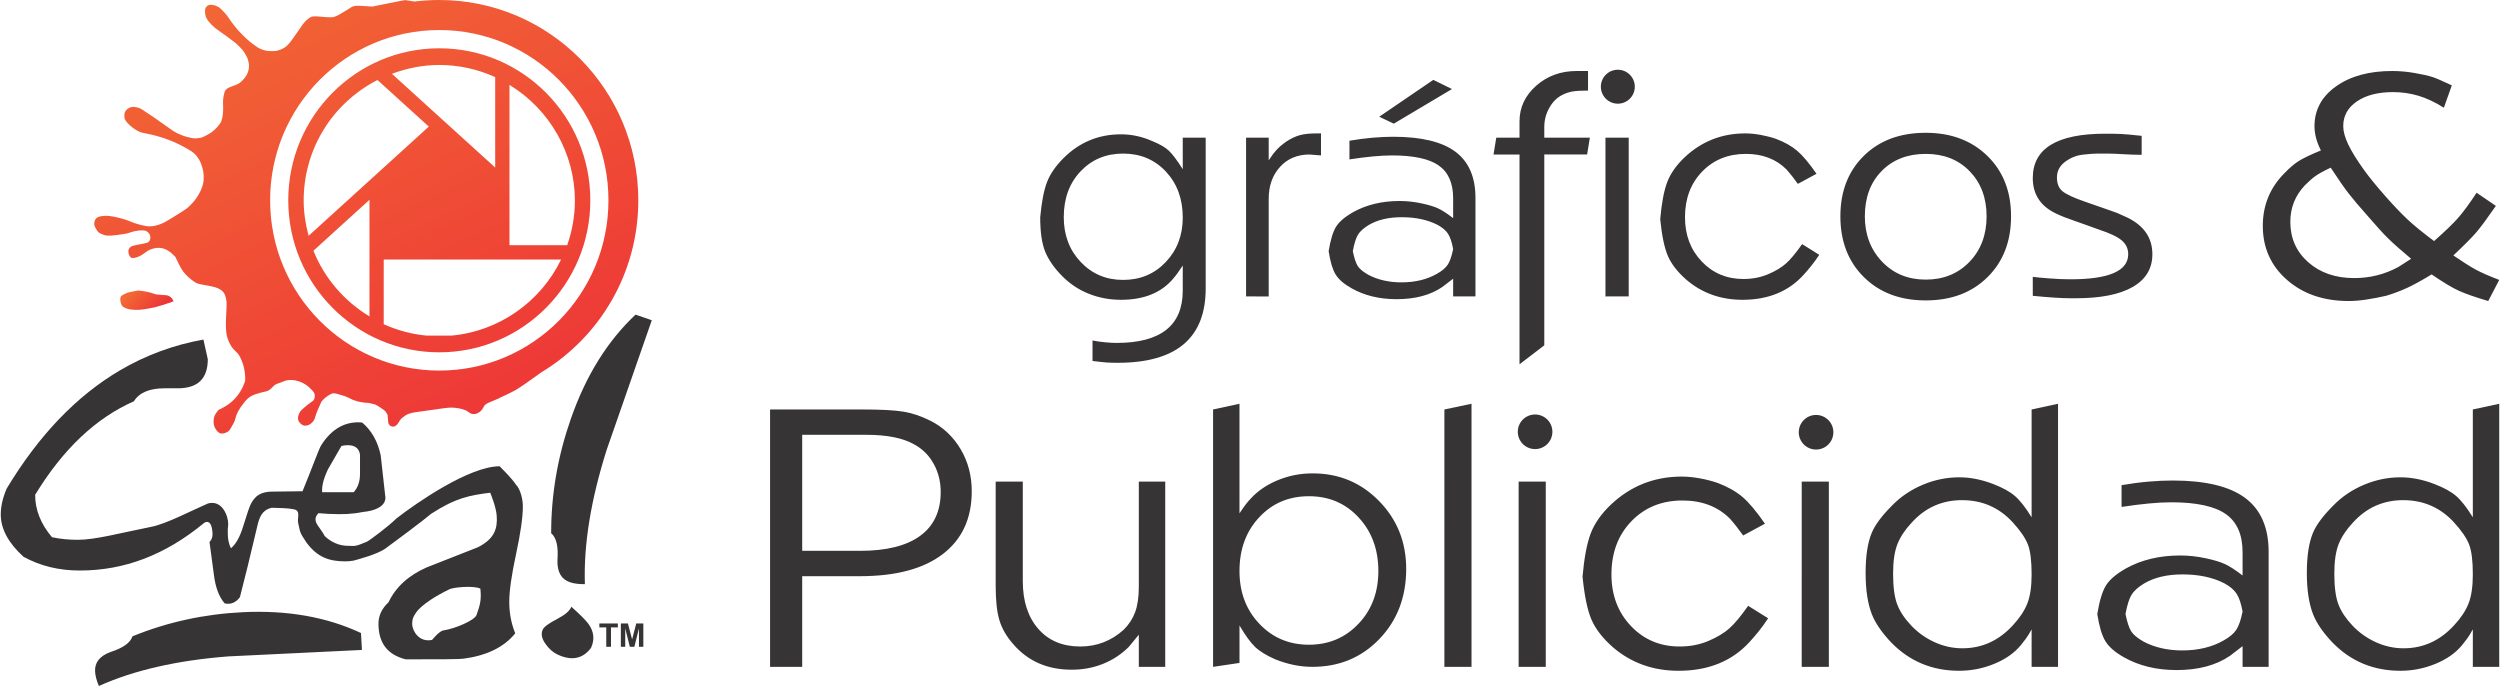 <svg clip-rule="evenodd" fill-rule="evenodd" height="686" image-rendering="optimizeQuality" shape-rendering="geometricPrecision" text-rendering="geometricPrecision" viewBox="0 0 16768.56 4604.09" width="2500" xmlns="http://www.w3.org/2000/svg" xmlns:xlink="http://www.w3.org/1999/xlink"><linearGradient id="a" gradientUnits="userSpaceOnUse" x1="897.94" x2="1063.97" y1="1935.98" y2="2092.95"><stop offset="0" stop-color="#f26935"/><stop offset="1" stop-color="#ed3237"/></linearGradient><linearGradient id="b" gradientUnits="userSpaceOnUse" x1="1606.8" x2="3300.51" xlink:href="#a" y1="-299.86" y2="3206.9"/><path d="M2417.66 4248.5c-229.99-107.74-494.28-154.24-793.27-139.78-259.93 12.61-506.76 66.48-740.64 162.14-13.43 42.62-62.59 77.94-147.69 105.28-72.27 26.87-106.5 70.3-103.02 130.99 1.63 28.09 10.16 60.34 25.36 96.96 235.79-105.9 525.3-172.04 868.41-198.63L2424 4362.1zm1411.64-176.6c-9.41 26.86-41.66 54.55-96.75 83.25-54.96 28.64-86.46 52.1-94.85 69.89-13.09 28.03-7.63 59.39 16.78 94.17 24.07 34.98 51.54 59.18 82.09 73.57 94.03 44.18 169.03 29.52 224.74-43.98 26.12-56.46 20.18-110.39-17.66-162.35-17.05-23.52-55.3-61.57-114.35-114.55zm-481.05-942.6c-203.05 0-555.91 243.97-692.62 350.06-53.19 53.46-183.56 149.88-197.95 156.08-84.41 36.34-81.55 27.82-126.41 27.82-58.1 0-110.33-21.95-156.83-64.98-3.34-8.05-14.87-26.46-34.91-54.89-18.28-23.05-27.14-42.27-27.14-57.07 0-14.86 6.55-29.05 19.71-42.21 44.86 4.23 86.18 6.41 124.43 6.41 34.78 0 92.87 2.18 174.01-14.39 0 0 170.54-10.09 149.33-112.71l-29.86-267.69c-19.98-93.35-61.24-166.65-124.51-219.97-111.01-10.09-202.31 40.03-273.56 150.42-18.21 28.5-55.23 137.46-126.55 310.79 0 0-186.15 2.66-213.83 2.66-64.51 3.13-102.83 26.18-130.72 78.48-8.72 13.91-27 66.48-54.82 157.37-21 68.32-48 116.39-81.07 144.42-14.11-28.03-21.07-60.48-21.07-97.37v-34.23c1.91-14.05 2.73-24.68 2.73-31.64 0-54.41-40.78-162.96-135.28-137.87-106.44 45.41-276.56 136.24-380.07 156.69-213.08 42.28-374.75 87.42-495.57 87.42-58.98 0-116.26-5.6-171.83-17.46-75.48-89.05-113.05-183.83-113.05-284.61 186.49-306.15 407.48-515.21 662.83-627.65 35.94-58.16 104.67-87.14 206.19-87.14h88.51c134.19 0 201.22-64.91 201.22-195.14l-29.39-132.01c-200.33 36-387.09 105-560.49 206.94-291.29 171.42-544.8 435.91-760.27 793.82C13.16 3341.29 0 3399.11 0 3453.18c0 96.21 50.8 190.65 152.33 283.38 111.48 61.5 237.15 92.53 377.95 92.53 297.29 0 571.26-102.55 833.02-318.16 16.78-13.16 43.17-15.95 53.32 31.98 9.55 50.39 4.51 72.83-15.54 94.65l28.84 215.46c10.3 87.42 34.71 153.28 73.03 196.79 40.23 9.06 74.32-4.98 102.07-41.67 29.66-112.43 69.62-276.35 120.42-492.02 17.32-72.01 49.16-97.44 91.57-107.87 0 0 137.6 0 164.67 14.93 28.23 16.3 6.89 55.37 14.86 89.25 15.14 64.03 6.41 55.1 55.1 128.88 71.11 95.25 147.01 126.34 259.78 126.34 18.14 0 37.51-1.43 57.28-5.18 40.98-11.32 155.94-41.86 211.85-80.05 261.29-192.08 305.95-232.72 305.95-232.72 166.85-108.75 260.54-125.32 398.48-142.84 0 0 40.02 94.91 43.64 155.12 5.79 84-13.44 154.57-127.24 211.37l-342.08 134.46c-122.87 54.08-208.31 132.08-256.72 234.29-44.87 41.66-67.58 89.87-67.58 143.67-.4 129.28 60.62 209.19 183.15 239.47 232.79.34 361.32-.89 385.05-4.1 158.46-20.66 274.78-77.59 349.72-170.53-26.93-66-40.16-136.57-40.09-211.85 0-72.21 15-178.85 45.61-319.79 30.34-141.55 45.62-248.06 45.62-320.47 0-44.6-14.46-114.35-48.69-148.85-19.02-32.32-107.12-120.35-107.12-120.35zm-154.85 997.76c-11.59 35.32-141 91.64-222.35 103.91-28.36 3.96-76.23 63.89-76.23 63.89-87.82 18.01-130.17-59.93-133.17-100.71-1.09-18.47-.88-45.27 21.48-75.55 0 0 27.96-65.79 228.42-164.05 26.32-12.89 161.4-26.05 207.22-4.02 9.55 81.48-6 118.98-25.37 176.53zm-996.46-978.8l89.6-155.2c15-3.61 28.98-5.18 42.27-5.18 48.28 0 75.62 20.73 82.3 62.73v130.24c0 49.98-14.11 91.16-42.41 122.73h-211.65c-3.27-41.52 10.09-93.68 39.89-155.32zM4260.3 2111.7c-189.07 177.35-333.97 411.09-434.75 700.81-87.82 251.81-131.8 507.16-131.46 766.2 34.84 29.05 49.1 89.32 42.14 180.9-2.32 78.89 25.3 127.91 83.66 147.96 27.07 9.21 60.42 13.43 100.51 12.96-9-264.7 39.75-565.26 146.26-901.62l302.74-869.71z" fill="#373435"/><path d="M1472.27 2907.97c-10.92-3.74-21.13-14.12-31.77-31.7-8.75-14.46-12.14-27.95-12.14-48.16 0-25.29 5.8-41.31 22.78-64.15 9.19-12.67 10.75-13.83 21.13-18.08 16.9-7.21 43.55-22.98 62.46-37.29 45.67-34.44 81.46-84.07 101.58-140.92 4.98-13.92 4.98-14.41 4.11-37.52-2.04-52.3-15.14-99.47-39.62-143.39-6.48-11.6-10.92-16.92-25.72-30.41-19.75-18.68-29.12-31.36-41.23-56.99-23.8-50.01-27.02-89.82-19.04-228.02 2.12-36.62 1.1-52.52-4.9-75.41-6.68-25.53-15.14-38.2-34.04-51.08-20.71-13.98-40.64-20.06-101.53-30.76-57.81-10.55-55.15-9.82-80.39-26.51-26.23-17.66-52.3-42.36-71.85-68.54-8.66-11.51-16.38-25.44-31.18-55.49l-19.64-40.29-15.82-15.23c-40.77-39.87-82.29-52.43-130.56-40.23-21.42 5.6-34.92 12.02-54.22 26.45-23.12 17.41-38.11 25.87-55.29 31.72-18.48 6.29-32.8 7.36-40.29 3.2-7.16-3.82-13.64-14.51-16.93-27.53-5.77-23.12 2.55-41.4 23.32-50.6 3.96-1.58 27.96-6.82 53.4-11.6 53.05-9.68 57.69-11.66 64.77-25.78 5.46-10.49 5.6-26.71.23-38.85-4.59-10.64-16.39-21.7-26.89-25.44-21.53-7.44-68.11-2.6-106.7 11.46-18 6.68-35.52 10.08-83.93 16.16-62.6 7.84-77.88 6.68-109.91-8.26-16.86-8.04-19.18-10.42-32.26-31.44-10.78-17.52-13.72-26.57-12.48-40.78 1.36-18.33 9.54-31.69 24.06-39.13 13.97-7.07 47.87-10.84 74.19-8.32 39.81 3.76 112.51 22.78 146.81 38.4 26.17 11.86 68.93 24.19 103.02 29.8 37.02 5.99 79.43-2.95 125.47-26.6 19.84-10.16 122.73-73.97 144.83-89.93 14.8-10.58 45.13-41.6 59.51-60.95 28.29-38.06 47.59-79.46 54.16-116.33 3.14-17.18 2.66-55.38-.77-73.23-10.5-55.3-34.21-99.64-67.09-125.95-5.66-4.64-19.16-13.64-30.08-20.04-87.95-52.72-185.12-89.39-289.51-108.88-26.85-5.07-41.65-9.96-58.91-19.78-32.03-18.14-67.97-50.88-78.27-71.34-5.38-10.56-5.6-11.8-5.6-28.07 0-15.37.48-17.69 4.44-25.3 9-17.26 25.69-29.26 45.47-32.88 7.98-1.36 13.02-1.16 26.4 1.1 19.78 3.34 25.08 5.32 43.21 16.22 28.58 17.46 124.79 83.25 159.09 108.97 19.64 14.71 41.54 30.19 48.76 34.49 40.71 24.62 83.05 40.44 128.52 47.94 14.74 2.52 18.96 2.52 34.72.82 9.82-1.1 21.39-2.66 25.78-3.76 9.25-1.62 50.11-23.38 67.83-35.46 26.54-18.48 58.18-54.13 66.35-74.65 9.4-23.46 14.32-66.35 12.06-105.21-1.98-33.47.96-60.21 9.76-90.29 2.57-8.66 4.56-11.91 10.89-17.86 10.05-9.48 18.23-13.55 50.83-25.29 19.49-6.97 29.99-11.72 37.74-17.18 13.19-9 33.76-30.82 44.4-47.11 14.26-21.68 22.24-51.56 19.98-75.5-1.3-14.91-7.5-39.62-12.39-49.63-7.79-15.74-19.39-35.32-25.78-43.92-9.28-12.4-37.64-41.65-50.34-52.1-19.61-16.07-94.29-70.96-115.43-84.8-32.93-21.34-68.25-57.27-80.53-81.84-7.16-14.17-10.55-29.11-10.44-46.23 0-19.16 2.4-25.64 13.04-35.46 6.14-5.77 8.72-6.93 18.28-8.52 15.2-2.57 31.55.77 51.73 10.59 14.21 7.01 16.53 8.8 37.24 30.19 12.08 12.42 24.67 26.65 27.9 31.49 22.69 34.72 53.17 74.88 76.49 100.66 30.47 33.95 74.33 74.53 95.81 88.99 6.14 4.02 15.53 10.84 20.8 14.91 19.98 15.71 43.91 25.92 73.23 31.24 19.36 3.54 58.77 2.72 73.77-1.5 15.2-4.21 34.78-12.82 44.99-19.58 23.26-15.48 37.24-32.31 83.88-100.37 37.57-55.01 42.47-61.63 54.27-74.65 9.62-10.58 30.76-27.08 39.81-31.09 10.44-4.7 30.28-5.32 64.12-2.04 48.33 4.89 75.33 5.66 88.49 2.46 10.3-2.46 28.44-10.53 37.72-16.78 2.23-1.5 6.25-3.91 8.91-5.12 2.6-1.22 9.91-5.6 15.96-9.62 6.14-4.16 18.56-11.66 27.56-16.7 9-5.03 18.48-10.98 21.05-13.1 7.65-6.59 21.03-11.8 34.39-13.36 12.62-1.64 37.23-.76 89.73 3l23.93 1.56 87.13-17.8c47.94-9.93 97.65-19.75 110.27-21.73L2714.6.74l42.41 6.53c7.36 1.11 13.84 2.21 19.92 3C2831.35 3.4 2886.84 0 2943.24 0c737.56 0 1335.61 601.88 1335.61 1344.33 0 489.51-259.85 917.84-648.31 1152.96-62.65 45.82-150.54 106.63-172.78 119.25-21.96 12.42-59.45 31.15-92.39 45.75-10.64 4.45-21 9.68-23.32 11.46-2.26 1.3-20.17 9.28-39.9 17.32-44.37 17.8-52.23 22.92-59.93 37.92-7.21 14.18-18.53 28.83-26.85 35.03-3.68 2.74-11.32 7.1-17.07 9.82-8.99 4.5-12.14 5.12-23.17 5.12-10.84 0-14.18-.62-22.02-4.64-5.06-2.57-12.67-7.3-16.92-10.5-11.46-9.05-18.05-11.94-41.85-18.67-14.6-3.82-29.31-6.54-45.5-8.18-31.07-3.28-43.83-1.98-141.54 12.34-41.8 6.14-91.09 12.87-109.57 15.19-48.75 6.08-71.14 14.18-97.71 35.12-12.82 10.16-19.86 18.14-29.11 34.29-12 20.46-23.94 29.55-38.6 29.55-15.48 0-28.24-10.98-31.78-26.94-.82-4.36-2.04-17.52-2.6-29.88-.88-21.6-.94-22.02-6.68-31.5-3.14-5.46-8.32-12.87-11.46-16.35-6.2-6.68-54.27-38.74-64.09-42.82-11.44-4.38-53.17-13.44-58.3-12.62-7.41 1.22-47.59-5.06-67.09-10.72-20.94-6-35.51-11.92-56.65-23.24-12.76-6.76-24.36-11.06-51.84-19.04-43.43-13.07-50.59-13.55-67.68-5.04-24.28 11.75-56.82 39.56-63.7 54.14-17.94 37.91-33.28 75.49-38.88 95.19-5.43 19.38-10.27 28.72-20.03 39.27-14.8 15.62-30.62 23.12-50.06 23.12-9.59 0-21.48-6.28-32.03-16.89-13.59-13.78-17.6-28.67-12.91-47.48 4.11-16.9 12.76-32.66 23.4-42.19 24.42-22.59 41.86-36.71 60.67-49.64 19.39-13.1 21.62-15.62 24.85-28.1 3.45-12.47 2.66-26.45-2.07-35.59-3.87-7.56-21.53-27.28-35.17-39.22-52.1-45.62-125.53-60.62-175.1-36.2-4.5 2.38-14.38 5.95-21.82 8.32-24.14 7.3-31.49 11.32-47.26 27.96-21.81 22.36-28.15 26.18-60.81 32.94-25.72 5.38-62.87 17.37-78.29 25.35-18.68 9.48-33.54 22.64-52.21 46.3-35 44.06-51.08 73.99-59 109.59-2.38 11.04-5.24 18.34-11.72 29.09-4.72 8.21-12.62 22.3-17.6 31.3-8.6 15.28-9.82 16.98-21.13 24.84-16.78 10.98-37.3 15.54-51 10.56zm2606.24-1563.64c0 631.05-508.3 1142.8-1135.27 1142.8-627.12 0-1135.45-511.75-1135.45-1142.8 0-631.13 508.33-1142.71 1135.45-1142.71 626.97-.06 1135.27 511.58 1135.27 1142.71zm-121.71 0c0 563.57-453.82 1020.28-1013.71 1020.28-559.65 0-1013.56-456.71-1013.56-1020.28 0-563.42 453.91-1020.24 1013.56-1020.24 559.94 0 1013.71 456.82 1013.71 1020.24zm-638.43-826.69c-118.76-53.94-244.94-81.55-375.28-81.55-108.51 0-215.19 20.88-317.83 59.33 24.05 21.82 662.04 600.89 693.11 629.13V517.64zm-843.76 1605.93v-782.58c-30.39 27.65-365.57 332.3-376.04 341.77 72.95 182.94 206.12 338.07 376.04 440.81zm-441.6-777.34c0 78.16 11.8 157.61 33.05 236.45 24.67-22.47 790.98-718.66 806.74-733.03-15.39-13.98-334.04-303.21-344.43-312.66-305.58 156.85-495.36 466.08-495.36 809.24zm537.21 395.53v434.25c92.51 41.54 189.28 67.29 288.86 76.57h167.12c314.38-29.29 595.03-223.12 734.48-510.82H2570.22zm844.1-1171.89v1076h387.3c33.93-96.95 51.67-197.69 51.67-299.64 0-316.28-168.17-611.55-438.97-776.36z" fill="url(#b)"/><path d="M879.87 2078.08c-28.98-2.11-57.55-13.77-66.62-27-8.8-13.36-13.57-38.66-10.09-53.59 2.39-10.16 7.7-14.53 32.73-26.46 16.16-7.84 20.39-9.07 52.3-15.07l34.57-6.54 24.48 3.2c27.47 3.41 54.68 9.62 79.77 18.41 15.89 5.52 18.62 5.87 51.96 8.05 19.36 1.02 37.37 2.93 40.02 3.61 15.41 4.98 29.32 16.3 36.01 29.46l4.84 9.75-3.68 1.22c-2.12.75-8.25 3.21-14.05 5.66-5.73 2.32-32.46 10.98-59.32 19.44-46.23 14.52-51.69 15.61-97.03 23.45-50.87 8.59-64.16 9.34-105.89 6.41z" fill="url(#a)"/><g fill="#373435"><path d="M4063.77 4340.92v-130.08h-46.33v-26.45h124.2v26.45h-46.12v130.08zm97.96 0v-156.53h47.51l28.07 106.82 27.7-106.82h47.63v156.53h-29.29l-.11-123.2-30.87 123.2h-30.48l-30.73-123.2-.11 123.2z"/><path d="M5163.22 4475.56V2748.17h618.11c124.57 0 216.42 4.79 275.5 14.38 59.12 9.59 120.61 30.36 184.5 62.28 84.64 43.12 151.73 106.62 201.25 190.47 49.52 83.87 74.28 177.7 74.28 281.52 0 182.09-64.69 322.65-194.06 421.66-129.4 99.04-314.66 148.56-555.84 148.56h-388.12v608.52zm215.62-1557.29v778.64h388.12c177.28 0 311.86-33.53 403.68-100.62 91.86-67.06 137.78-165.31 137.78-294.68 0-68.68-15.59-131.36-46.72-188.07-31.15-56.7-74.67-100.22-130.59-130.59-75.07-43.12-182.09-64.68-321.03-64.68zm1298.55 1013.45v-699.58h182.06v668.43c0 134.15 34.75 240.78 103.82 319.84 69.1 79.06 162.93 118.59 281.92 118.59 111.01 0 208.04-37.52 291.49-112.59 35.54-35.15 61.09-75.08 77.45-119.81 15.99-44.71 23.97-100.63 23.97-167.69v-706.77h177.3v1243.42h-177.3v-215.62l-67.1 81.47c-49.49 49.49-106.99 87.43-172.49 113.78-65.48 26.37-135.74 39.53-210.82 39.53-164.51 0-296.29-58.29-395.3-174.88-43.13-49.52-73.1-101.84-89.85-156.93-16.78-55.1-25.15-132.18-25.15-231.19zm1459.04 543.84V2748.17l177.28-38.34v735.52c30.34-46.32 55.49-79.06 74.68-98.21 47.91-52.72 109-94.23 182.88-124.6 73.86-30.33 151.34-45.53 233.2-45.53 176.49 0 325.41 61.92 446.41 186.08 121 123.8 181.7 275.53 181.7 454.82 0 188.86-59.91 345.79-179.69 470.38-119.81 124.99-269.95 187.27-450.43 187.27-81.47 0-164.52-16.78-249.16-50.71-59.11-25.95-104.21-53.51-135.37-83.44-31.15-29.97-65.87-77.88-104.22-143.75v251.56zm643.28-1145.2c-134.58 0-245.99 47.11-333.82 141.76-88.26 94.23-132.18 214.41-132.18 360.17 0 142.56 44.32 260.75 133.37 354.19 88.65 93.83 199.66 140.55 332.63 140.55s243.97-46.72 332.6-140.55c89.05-93.44 133.39-211.63 133.39-354.19 0-144.15-43.94-263.96-132.17-358.98-87.86-95.44-199.27-142.95-333.82-142.95zm909.21 1145.2V2748.17l182.06-38.34v1765.73zm498.31 0V3232.14h182.09v1243.42zm428.87-606.15c11.17-126.17 29.54-222.81 55.09-289.87 25.55-67.09 71.08-131.78 136.56-194.06 132.57-124.59 290.7-186.9 474.37-186.9 38.34 0 79.06 4.01 122.19 11.99 43.12 7.98 83.05 18.37 119.78 31.13 67.09 25.58 122.18 56.71 165.31 93.47 43.15 36.73 93.46 96.6 150.96 179.68l-146.15 79.06c-31.95-44.73-61.49-82.26-88.65-112.62-81.47-81.44-187.67-122.19-318.66-122.19-138.93 0-253.14 46.33-342.59 138.97-89.44 92.65-134.15 211.63-134.15 356.97 0 138.96 43.52 254.36 130.56 346.21 87.04 91.82 196.07 137.75 327.03 137.75 70.29 0 134.58-12.37 192.87-37.13s105.01-52.71 140.15-83.87c35.15-31.12 77.45-81.83 126.97-152.12l134.19 83.84c-22.39 33.56-43.55 62.71-63.5 87.47-19.98 24.76-38.74 46.72-56.31 65.87-118.2 132.57-278.7 198.85-481.56 198.85-170.89 0-317.83-52.69-440.84-158.13-68.68-60.69-116.58-122.58-143.75-185.65-27.13-63.11-47.11-159.34-59.87-288.72zm1471.01 606.15V3232.14h182.09v1243.42zm428.87-630.09c0-113.41 13.56-202.86 40.72-268.34 22.36-54.3 68.28-115.79 136.96-184.46 57.5-59.12 126.17-105.44 205.24-138.97 79.45-33.56 161.32-50.31 245.98-50.31 73.86 0 149.72 15.16 228.39 45.5 62.31 23.97 110.21 50.34 143.74 79.09 33.96 28.75 71.48 76.65 113.02 143.75v-723.56l177.28-38.34v1765.73h-177.28V4224c-12.79 23.97-25.55 44.71-38.34 62.28-4.78 6.4-15.96 20.77-33.53 43.13-43.13 52.71-102.63 94.65-178.5 125.78-75.86 31.15-154.53 46.72-236 46.72-180.47 0-332.2-63.08-455.18-189.25-62.31-65.51-105.43-127.79-129.37-186.88-28.75-71.87-43.13-165.31-43.13-280.31zm309.06-337.81c-44.74 47.91-76.68 96.21-95.84 144.94-19.16 48.7-28.75 114.6-28.75 197.66 0 89.44 9.2 158.12 27.56 206.03 18.37 47.93 49.92 95.44 94.63 142.56 44.73 47.11 97.03 84.24 156.93 111.4 59.88 27.17 121.79 40.72 185.66 40.72 132.57 0 245.98-51.9 340.21-155.72 44.74-47.91 76.66-96.24 95.84-144.94 19.16-48.72 28.75-113.81 28.75-195.27 0-91.03-8.37-158.13-25.15-201.25-16.78-43.13-50.71-92.64-101.84-148.53-91.04-99.04-204.42-148.53-340.19-148.53-134.18 0-246.78 50.31-337.81 150.93zm1245.83 613.31c14.38-87.83 33.53-151.33 57.5-190.46 23.94-39.14 67.88-77.06 131.75-113.79 105.44-59.11 227.62-88.65 366.56-88.65 55.91 0 112.23 6 168.9 17.97 56.71 11.97 100.63 25.15 131.78 39.53 31.16 14.37 70.69 39.93 118.6 76.65v-155.71c0-118.2-37.53-203.66-112.6-256.35-75.07-52.71-197.26-79.06-366.56-79.06-86.25 0-197.25 10.36-333.02 31.13v-146.15c65.48-11.18 126.57-19.16 183.28-23.94 56.7-4.81 109.82-7.19 159.31-7.19 220.43 0 382.94 39.13 487.55 117.4 104.62 78.24 156.94 198.85 156.94 361.75v771.46h-174.9v-138.97l-84.24 64.69c-93.04 63.9-212.85 95.84-358.58 95.84-134.98 0-253.18-28.75-354.2-86.25-59.48-33.53-100.62-69.46-123.77-107.81-23.57-38.34-41.54-99.04-54.3-182.09zm313.84-204.84c-39.92 24.36-67.88 49.52-83.84 75.47-15.99 25.95-29.57 69.07-40.75 129.37 11.18 54.73 23.97 93.44 38.34 116.22 14.38 22.75 42.34 45.9 83.85 69.47 75.07 39.13 161.32 58.68 258.74 58.68 107.02 0 199.67-22.35 277.94-67.06 39.92-22.38 68.28-46.32 85.03-71.87 16.78-25.56 30.76-66.3 41.94-122.19-9.6-52.72-22.75-92.25-39.53-118.59-16.78-26.37-44.32-49.92-82.66-70.69-78.27-39.92-171.71-59.9-280.31-59.9-103.82 0-190.07 20.37-258.75 61.09zm1092.52-70.66c0-113.41 13.55-202.86 40.72-268.34 22.35-54.3 68.28-115.79 136.96-184.46 57.5-59.12 126.17-105.44 205.23-138.97 79.46-33.56 161.33-50.31 245.99-50.31 73.85 0 149.72 15.16 228.38 45.5 62.31 23.97 110.22 50.34 143.75 79.09 33.96 28.75 71.48 76.65 113.02 143.75v-723.56l177.28-38.34v1765.73h-177.28V4224c-12.79 23.97-25.55 44.71-38.34 62.28-4.78 6.4-15.96 20.77-33.53 43.13-43.13 52.71-102.64 94.65-178.5 125.78-75.86 31.15-154.53 46.72-236 46.72-180.48 0-332.2-63.08-455.18-189.25-62.31-65.51-105.44-127.79-129.38-186.88-28.75-71.87-43.12-165.31-43.12-280.31zm309.06-337.81c-44.74 47.91-76.69 96.21-95.84 144.94-19.16 48.7-28.75 114.6-28.75 197.66 0 89.44 9.19 158.12 27.56 206.03 18.36 47.93 49.91 95.44 94.62 142.56 44.74 47.11 97.03 84.24 156.94 111.4 59.88 27.17 121.79 40.72 185.66 40.72 132.57 0 245.98-51.9 340.21-155.72 44.74-47.91 76.66-96.24 95.84-144.94 19.16-48.72 28.75-113.81 28.75-195.27 0-91.03-8.37-158.13-25.16-201.25-16.78-43.13-50.7-92.64-101.84-148.53-91.03-99.04-204.41-148.53-340.18-148.53-134.19 0-246.78 50.31-337.81 150.93zM6976.31 1457.78c9.58-104 24.98-183.04 46.19-237.11 21.2-54.07 57.81-107.08 109.82-159.09 106.75-106.75 235.39-160.12 385.93-160.12 71.17 0 140.97 15.05 209.41 45.16 50.63 20.51 87.93 42.08 111.88 64.67 23.96 22.56 55.1 63.97 93.4 124.2V924.03h153.98v1012.08c0 332.56-197.08 498.84-591.23 498.84-30.12 0-54.76-.67-73.91-2.06-19.15-1.36-50.63-4.77-94.42-10.24V2285.1c26.33 5.47 54.73 9.58 85.87 12.32 30.78 2.72 56.12 4.11 75.27 4.11 296.28 0 444.44-117.01 444.44-351.04v-168.34c-24.62 38.3-46.88 68.42-66.03 90.32-79.71 93.06-195.7 139.6-348.3 139.6-76.99 0-149.51-13.68-217.62-41.07-68.08-27.37-128.28-67.75-180.3-121.13-52.34-53.37-89.31-107.41-111.54-162.17-21.9-54.73-32.84-131.39-32.84-229.92zm556.32-427.01c-114.96 0-210.08 39.69-285.35 119.07s-112.9 182.05-112.9 307.94c0 120.43 37.96 220.68 113.93 300.75 75.96 80.08 170.72 120.1 284.32 120.1 114.96 0 210.44-40.02 286.38-120.1 75.96-80.07 113.93-179.63 113.93-298.69 0-124.54-37.64-227.18-112.91-307.95-75.27-80.73-171.08-121.12-287.4-121.12zm825.26 958.71V924.03h151.91v151.93c20.54-31.5 39.69-56.46 57.48-74.94 17.79-18.49 37.63-35.25 59.53-50.29 31.48-20.54 61.59-34.92 90.34-43.13 28.73-8.19 66.37-12.3 112.91-12.3h30.78v147.8l-76.99-6.17c-81.43 0-147.8 27.73-198.09 83.16-50.65 55.42-75.96 126.92-75.96 214.52v654.87zm554.24-303.83c12.33-75.27 28.76-129.67 49.3-163.2 20.51-33.53 58.14-66.03 112.9-97.5 90.32-50.66 195.01-75.97 314.08-75.97 47.9 0 96.14 5.14 144.74 15.41 48.57 10.24 86.21 21.53 112.91 33.86 26.7 12.32 60.56 34.22 101.61 65.69V1330.5c0-101.28-32.17-174.5-96.48-219.65-64.34-45.16-169.03-67.75-314.1-67.75-73.89 0-169.03 8.9-285.35 26.7V944.57c56.12-9.58 108.47-16.44 157.04-20.54 48.6-4.11 94.11-6.16 136.52-6.16 188.88 0 328.12 33.52 417.77 100.61 89.65 67.05 134.47 170.38 134.47 309.96v661.04h-149.87v-119.07l-72.19 55.43c-79.72 54.73-182.35 82.13-307.25 82.13-115.66 0-216.93-24.65-303.47-73.91-50.99-28.76-86.24-59.54-106.08-92.37-20.18-32.86-35.58-84.88-46.55-156.04zm268.95-175.52c-34.22 20.87-58.18 42.43-71.86 64.67-13.68 22.23-25.31 59.2-34.89 110.85 9.58 46.88 20.51 80.07 32.84 99.56 12.32 19.51 36.27 39.35 71.85 59.53 64.34 33.56 138.22 50.32 221.71 50.32 91.7 0 171.08-19.18 238.14-57.48 34.22-19.18 58.5-39.69 72.88-61.59s26.34-56.81 35.92-104.72c-8.22-45.16-19.49-79.02-33.86-101.61-14.38-22.56-38-42.77-70.84-60.56-67.05-34.22-147.12-51.32-240.19-51.32-88.95 0-162.86 17.46-221.7 52.35zm70.47-726.71l363.03-247.38 125.23 61.59-390.4 232.31zm767.09 253.51l18.48-112.9h156.01v-109.5c0-93.39 37.3-173.1 111.88-239.16 74.61-66.03 165.28-98.86 272.03-98.86h75.94V607.9c-45.16 0-80.05 2.05-104.7 6.13-24.61 4.11-48.57 12.69-71.85 24.98-34.2 18.15-62.26 46.88-84.16 86.24-21.89 39.69-32.86 81.76-32.86 125.89v72.89h305.89l-18.46 112.9h-287.43V2317.6l-166.28 127.28V1036.93zm751.35 952.55V924.03H10926v1065.45zm367.48-519.38c9.57-108.13 25.31-190.92 47.21-248.4 21.89-57.48 60.89-112.91 117.01-166.28 113.6-106.75 249.07-160.12 406.47-160.12 32.84 0 67.75 3.41 104.69 10.24 36.94 6.86 71.17 15.77 102.64 26.7 57.48 21.9 104.72 48.6 141.66 80.08 36.94 31.47 80.07 82.79 129.34 153.95l-125.23 67.75c-27.37-38.33-52.71-70.5-75.97-96.47-69.8-69.81-160.81-104.72-273.02-104.72-119.07 0-216.93 39.69-293.56 119.06-76.66 79.38-114.97 181.36-114.97 305.89 0 119.07 37.28 217.96 111.88 296.65 74.58 78.68 168.01 118.04 280.22 118.04 60.23 0 115.29-10.6 165.25-31.81 49.96-21.23 89.98-45.18 120.1-71.86 30.11-26.7 66.39-70.13 108.8-130.36l114.96 71.86c-19.15 28.72-37.28 53.7-54.4 74.91-17.1 21.23-33.17 40.05-48.24 56.48-101.28 113.57-238.8 170.38-412.63 170.38-146.44 0-272.36-45.18-377.72-135.49-58.87-52.02-99.92-105.06-123.18-159.1-23.28-54.06-40.38-136.52-51.31-247.38zm1209.14-18.48c0-166.97 52.34-302.11 157.03-405.44 104.7-103.34 243.28-154.99 415.72-154.99 169.69 0 307.58 51.65 413.66 154.99 106.05 103.33 159.09 238.47 159.09 405.44 0 168.33-52.68 304.53-158.07 408.52-105.38 104.03-243.6 156.04-414.68 156.04s-309.3-52.01-414.69-156.04c-105.38-103.99-158.06-240.19-158.06-408.52zm572.75-418.79c-121.82 0-220.35 38.33-295.62 114.96-75.27 76.66-112.91 177.93-112.91 303.83 0 121.82 38.31 223.09 114.96 303.83 76.64 80.74 174.5 121.13 293.57 121.13s216.9-39.69 293.56-119.07c76.63-79.38 114.96-181.35 114.96-305.89 0-123.18-37.63-223.76-112.9-301.78-75.28-77.99-173.83-117.01-295.62-117.01zm1449.33-121.13v127.29c-36.94 0-77.99-1.36-123.15-4.11-45.18-2.72-80.76-4.11-106.77-4.11h-68.75c-19.84 0-51.68 2.42-95.48 7.19-43.79 4.8-83.82 20.87-120.09 48.24-36.25 27.39-54.4 62.28-54.4 104.72 0 41.05 12.32 71.83 36.97 92.37 24.62 20.53 74.58 43.79 149.85 69.8l88.26 30.78 82.12 28.75c20.54 6.83 35.92 12.33 46.19 16.44 10.27 4.08 34.55 15.04 72.88 32.83 109.5 54.73 164.23 136.16 164.23 244.3 0 95.81-43.8 169.03-131.73 219.65-87.92 50.65-215.54 75.97-382.85 75.97h-32.86c-60.56 0-145.41-5.47-255.23-16.44v-127.28c20.54 2.75 56.78 6.16 108.1 10.27 51.68 4.11 99.92 6.16 145.08 6.16 258.34 0 387.32-56.12 387.32-168.33 0-36.97-14.38-67.75-43.11-92.4-28.75-24.62-80.76-49.26-156.03-73.88l-73.89-26.7-92.39-32.84c-45.16-15.07-84.85-30.8-119.07-47.23-104-49.27-156.01-128.65-156.01-238.11 0-198.45 162.17-297.68 486.54-297.68 46.52 0 83.13.67 109.83 2.06 26.67 1.36 71.49 5.47 134.44 12.29zm1203.01 97.87c-28.75-56.12-43.1-110.52-43.1-162.54 0-109.82 48.23-199.11 144.71-267.55 96.5-68.75 222.07-102.97 376.72-102.97 49.26 0 99.55 4.44 150.87 13.35 51.32 8.88 90.68 17.79 118.04 26.67 27.37 8.91 71.17 27.73 131.4 56.45l-53.38 149.88c-58.84-36.97-115.65-63.64-170.38-80.07-54.76-16.43-111.55-24.65-170.39-24.65-101.28 0-182.38 20.87-243.27 62.62-60.9 41.74-91.37 96.83-91.37 165.25 0 35.61 11.29 76.99 33.89 124.2 22.56 47.24 58.5 105.05 107.77 173.47 36.94 50.65 83.82 108.13 140.63 172.44 56.79 64.34 106.75 116.68 149.85 157.07 43.11 40.35 102.31 88.62 177.58 144.71 72.52-64.31 125.56-115.29 159.09-152.93s75.63-94.78 126.26-171.41l129.33 88.26c-58.84 84.87-102.63 144.04-131.39 177.57-28.72 33.53-80.04 85.21-153.95 155.01 61.58 42.08 110.85 73.22 147.79 93.73 36.97 20.21 90.34 43.8 160.15 70.5l-73.91 141.63c-87.6-25.98-153.3-48.9-197.09-68.75-43.8-19.84-104.69-56.45-182.71-109.82-67.06 40.69-121.79 70.8-164.23 90.31s-88.95 37.3-139.61 52.68c-41.05 9.6-84.15 18.15-129.31 24.98-45.18 7.19-86.23 10.6-123.17 10.6-168.34 0-306.58-47.21-414.69-141.96-108.13-94.79-162.17-215.58-162.17-362.34 0-138.58 48.57-256.63 145.74-354.13 35.58-36.97 68.44-64.67 98.53-83.15 30.11-18.46 78.71-41.75 145.77-69.11zm314.1 440c-54.76-61.59-96.84-111.19-126.26-148.83-29.42-37.63-70.13-96.14-122.14-175.52-49.27 23.26-84.19 42.77-104.7 57.82-20.53 15.04-43.79 35.91-69.8 61.92-64.34 68.77-96.5 149.87-96.5 243.63 0 110.16 40.05 200.47 120.09 271.3 80.07 70.83 183.07 106.42 308.97 106.42 105.38 0 203.91-24.62 295.62-74.25l86.23-55.09c-68.44-57.48-119.76-102.97-153.98-136.5-34.2-33.53-80.05-83.85-137.53-150.9z" fill-rule="nonzero"/><circle cx="10852.98" cy="581.95" r="113.91"/><circle cx="10297.67" cy="2897.95" r="116.13"/><circle cx="12183.46" cy="2901.06" r="116.13"/></g></svg>